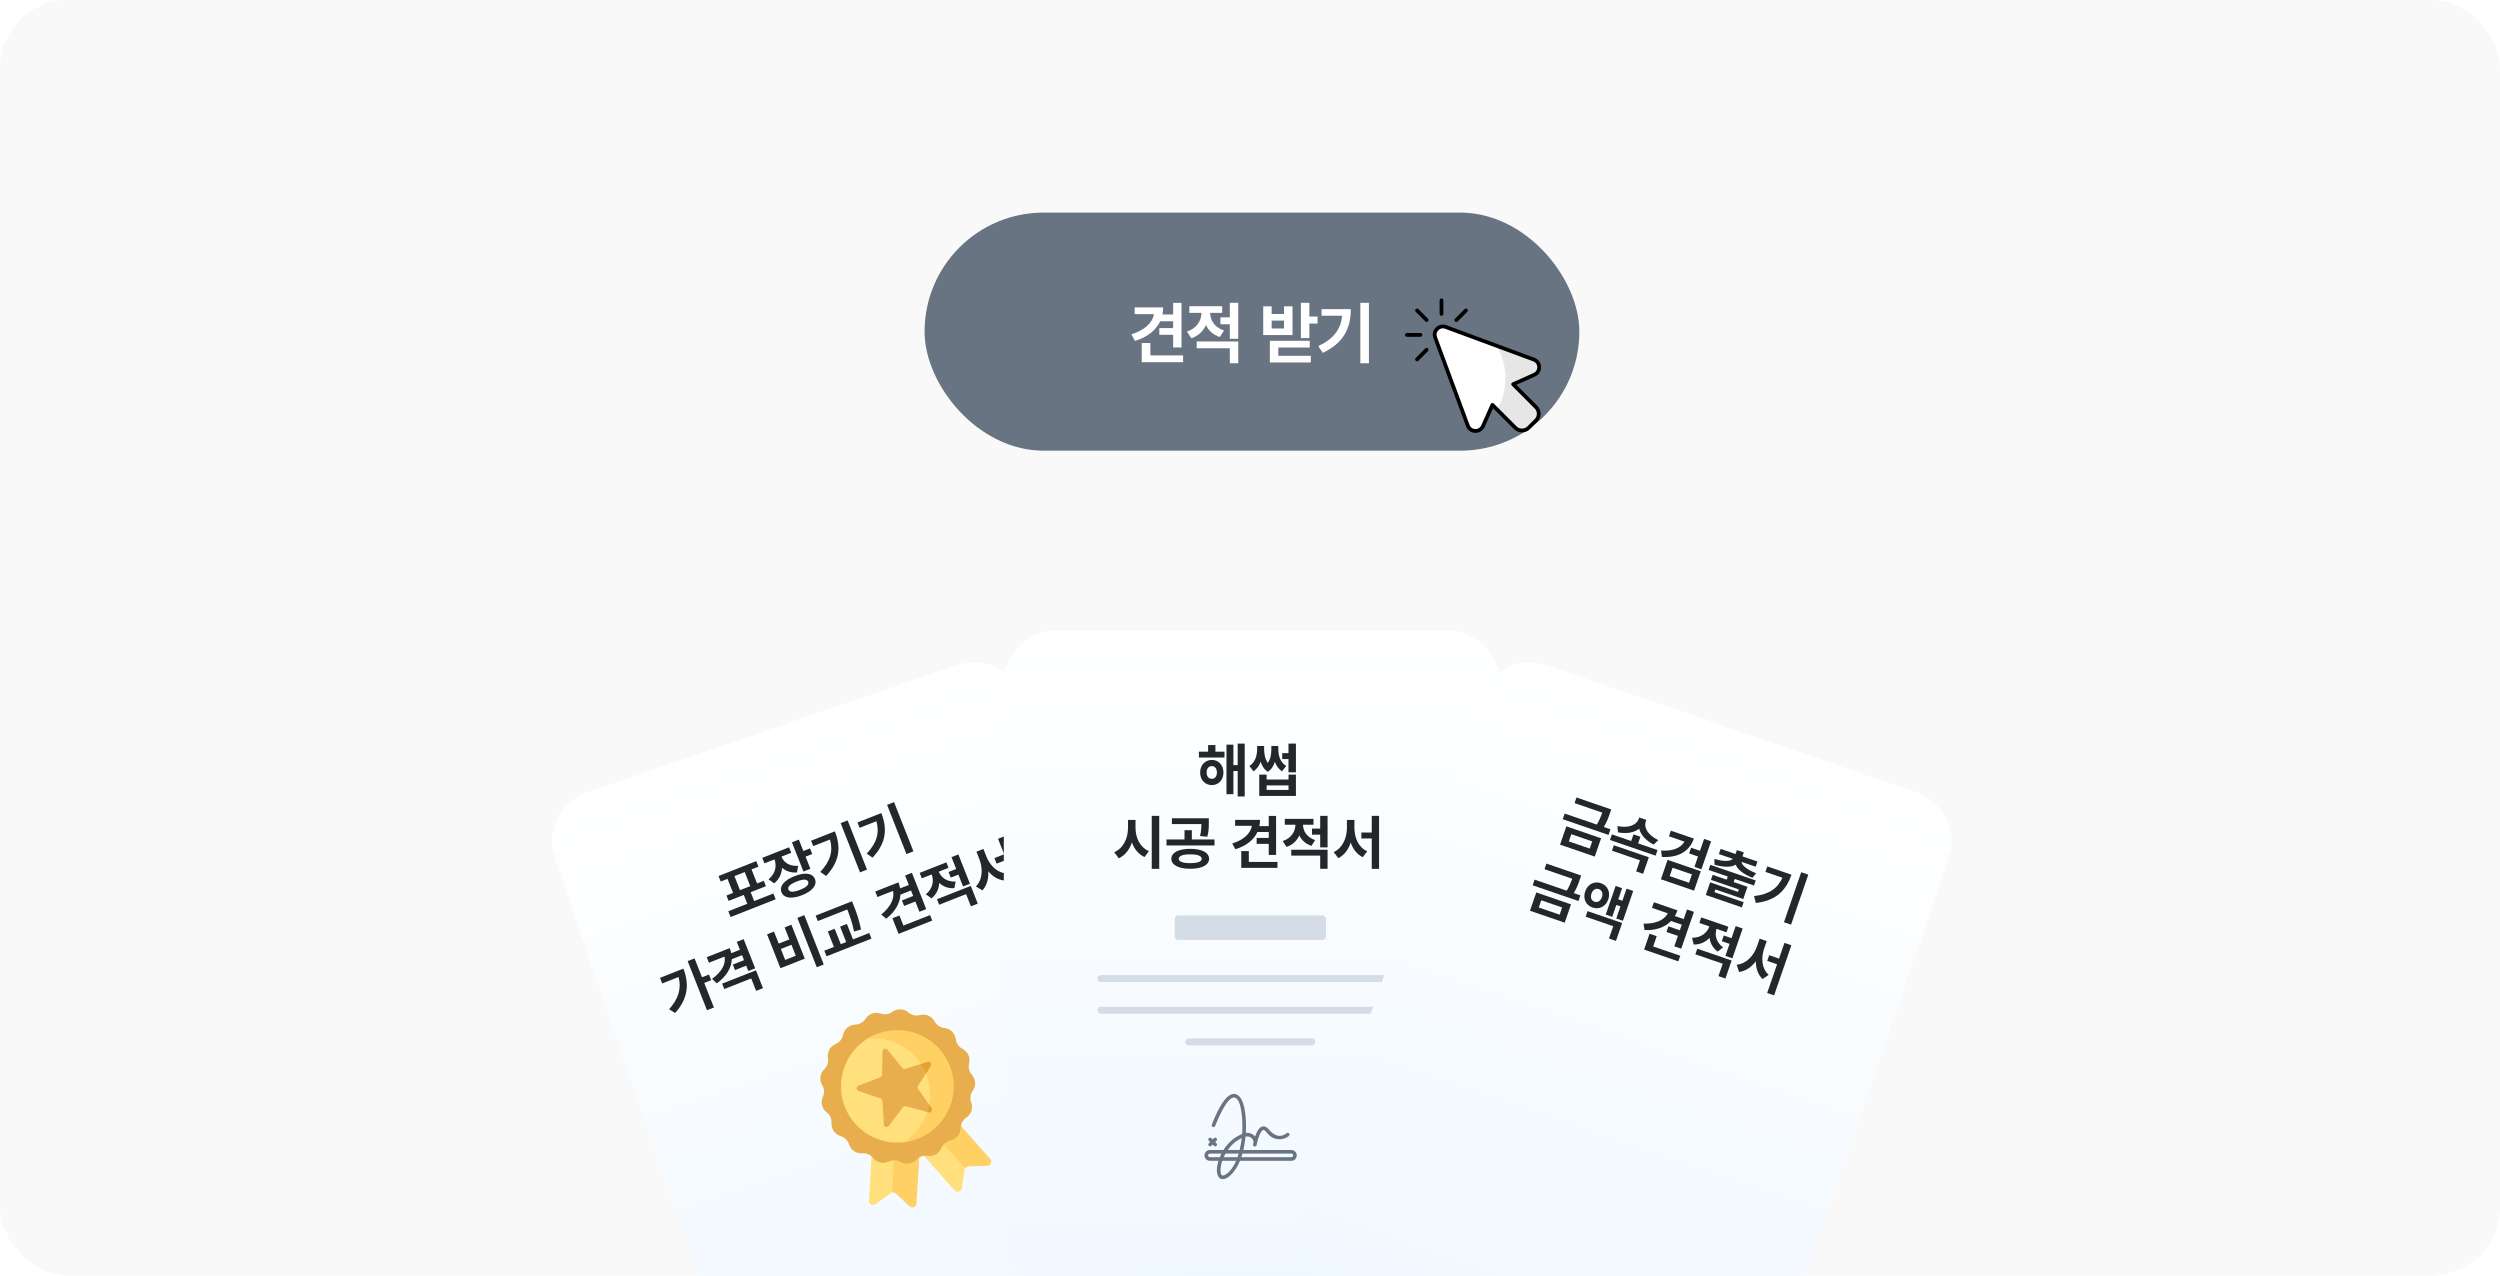<svg width="588" height="300" viewBox="0 0 588 300" fill="none" xmlns="http://www.w3.org/2000/svg">
<g clip-path="url(#clip0_181_7617)">
<rect width="588" height="300" rx="16" fill="#F9F9F9"/>
<g filter="url(#filter0_d_181_7617)">
<path d="M130.508 198.752C128.273 192.273 131.716 185.215 138.198 182.988L225.004 153.16C231.486 150.933 238.553 154.38 240.788 160.859L283.047 283.372C285.282 289.851 281.839 296.91 275.357 299.137L188.55 328.964C182.068 331.192 175.002 327.745 172.767 321.265L130.508 198.752Z" fill="url(#paint0_linear_181_7617)"/>
<path d="M181.904 206.844L182.44 208.205L171.845 212.38L171.308 211.019L175.76 209.265L174.938 207.179L171.364 208.587L170.863 207.316L172.415 206.704L171.111 203.397L169.509 204.028L168.997 202.731L177.876 199.232L178.387 200.53L176.759 201.171L178.062 204.478L179.639 203.857L180.141 205.129L176.554 206.542L177.376 208.628L181.904 206.844ZM174.043 206.062L176.46 205.11L175.156 201.803L172.739 202.755L174.043 206.062ZM185.591 195.971L186.102 197.269L183.8 198.176C184.344 199.519 185.665 200.505 187.729 200.316L187.455 201.894C186.023 202.01 184.833 201.582 183.931 200.784C183.877 202.157 183.302 203.457 182.09 204.464L180.756 203.505C182.439 202.144 182.712 200.302 182.159 198.823L179.793 199.755L179.282 198.458L185.591 195.971ZM187.893 194.168L188.95 196.852L190.515 196.235L191.036 197.558L189.472 198.175L190.599 201.037L188.971 201.678L186.264 194.809L187.893 194.168ZM186.899 202.759C189.298 201.799 191.125 202.034 191.681 203.446C192.238 204.858 191.068 206.289 188.664 207.237C186.209 208.204 184.364 207.961 183.808 206.549C183.251 205.137 184.439 203.714 186.899 202.759ZM187.395 204.019C185.869 204.62 185.168 205.264 185.436 205.908C185.684 206.574 186.641 206.579 188.167 205.977C189.668 205.386 190.339 204.739 190.079 204.078C189.823 203.429 188.896 203.427 187.395 204.019ZM199.359 189.649L203.92 201.224L202.28 201.871L197.718 190.296L199.359 189.649ZM196.363 192.226C197.746 195.737 197.66 199.136 194.298 202.724L192.935 201.762C195.367 199.172 195.962 196.822 195.21 194.15L191.267 195.704L190.766 194.432L196.363 192.226ZM210.278 185.346L214.84 196.921L213.199 197.568L208.637 185.993L210.278 185.346ZM207.282 187.923C208.665 191.434 208.579 194.833 205.217 198.421L203.854 197.459C206.287 194.869 206.881 192.519 206.13 189.847L202.186 191.401L201.685 190.129L207.282 187.923ZM163.362 222.107L165.111 226.547L166.752 225.9L167.278 227.236L165.637 227.882L167.913 233.657L166.285 234.299L161.734 222.749L163.362 222.107ZM160.737 224.508C162.088 227.973 161.922 231.507 158.782 234.948L157.375 234.063C159.575 231.609 160.317 229.185 159.605 226.483L155.751 228.002L155.229 226.679L160.737 224.508ZM171.628 219.687C171.786 220.088 171.907 220.488 171.996 220.88L174.031 220.078L173.294 218.208L174.909 217.571L177.616 224.44L176.001 225.077L175.504 223.818L172.871 224.855L172.36 223.558L174.993 222.52L174.532 221.35L172.115 222.302C172.04 224.404 170.825 226.338 168.593 227.981L167.471 226.925C169.815 225.229 170.767 223.355 170.402 221.684L166.739 223.128L166.223 221.818L171.628 219.687ZM177.802 224.911L179.456 229.108L177.84 229.745L176.687 226.819L170.353 229.316L169.852 228.044L177.802 224.911ZM189.175 211.935L193.746 223.536L192.105 224.182L187.534 212.582L189.175 211.935ZM182.044 215.803L183.156 218.627L185.649 217.645L184.537 214.821L186.139 214.189L189.282 222.165L183.558 224.42L180.415 216.445L182.044 215.803ZM184.67 222.469L187.163 221.486L186.146 218.904L183.653 219.886L184.67 222.469ZM200.401 208.672L200.847 209.804C201.391 211.221 202.017 212.811 202.515 215.304L200.87 215.791C200.417 213.522 199.808 211.94 199.279 210.598L192.347 213.33L191.84 212.045L200.401 208.672ZM204.443 216.131L204.964 217.454L194.407 221.615L193.885 220.292L196.137 219.405L194.703 215.767L196.318 215.13L197.752 218.768L199.024 218.267L197.59 214.629L199.193 213.997L200.627 217.635L204.443 216.131ZM214.484 201.976L217.847 210.511L216.245 211.143L215.292 208.726L212.646 209.768L212.135 208.471L214.781 207.428L214.27 206.131L211.789 207.108C211.657 209.196 210.491 211.161 208.439 212.778L207.269 211.785C209.428 210.03 210.439 208.045 210.057 206.219L206.368 207.672L205.857 206.375L211.314 204.224C211.499 204.695 211.629 205.173 211.71 205.641L213.758 204.834L212.881 202.608L214.484 201.976ZM218.754 211.917L219.265 213.214L211.341 216.337L209.892 212.661L211.546 212.01L212.483 214.388L218.754 211.917ZM222.588 199.517L223.095 200.802L220.792 201.709C221.344 203.071 222.709 204.15 224.779 204.032L224.469 205.594C223.024 205.694 221.815 205.2 220.908 204.352C220.843 205.715 220.289 207.014 219.095 207.991L217.762 207.033C219.423 205.673 219.688 203.812 219.139 202.361L216.811 203.278L216.305 201.993L222.588 199.517ZM228.328 205.058L229.972 209.23L228.357 209.867L227.224 206.992L220.89 209.488L220.378 208.191L228.328 205.058ZM225.411 197.655L228.128 204.549L226.512 205.186L225.414 202.4L223.621 203.107L223.1 201.784L224.893 201.077L223.795 198.292L225.411 197.655ZM231.982 198.093C232.839 200.268 234.549 202.033 236.813 202.111L236.333 203.799C234.8 203.676 233.487 202.863 232.449 201.627C232.537 203.341 232.135 204.932 231.07 206.108L229.532 205.186C231.165 203.514 231.186 200.919 230.341 198.739L229.66 197.009L231.301 196.363L231.982 198.093ZM236.343 193.347L240.914 204.947L239.312 205.579L236.69 198.927L234.413 199.824L233.897 198.514L236.174 197.616L234.74 193.979L236.343 193.347Z" fill="#22272B"/>
<g clip-path="url(#clip1_181_7617)">
<path d="M210.126 276.867L211.157 260.063L205.557 259.721L204.369 279.081C204.319 279.897 205.243 280.402 205.905 279.921L209.471 277.33C209.577 277.253 209.687 277.203 209.808 277.174L210.126 276.867Z" fill="#FFE07D"/>
<path d="M210.858 260.046L209.808 277.174C210.118 277.098 210.456 277.177 210.701 277.406L213.924 280.412C214.522 280.97 215.501 280.581 215.551 279.765L216.739 260.405L210.858 260.046Z" fill="#FFD064"/>
<path d="M216.17 258.158L211.64 262.158L224.517 276.685C225.059 277.297 226.071 277.003 226.198 276.195L226.883 271.846C226.905 271.712 226.953 271.588 227.022 271.479L227.292 270.711L216.17 258.158Z" fill="#FFE07D"/>
<path d="M232.907 269.276L220.031 254.749L215.634 258.631L227.022 271.479C227.189 271.216 227.478 271.041 227.806 271.03L232.215 270.882C233.033 270.854 233.45 269.888 232.907 269.276Z" fill="#FFD064"/>
<path d="M207.127 235.081C208.064 235.41 209.103 235.257 209.904 234.671C211.03 233.847 212.576 233.906 213.636 234.813C214.39 235.458 215.414 235.69 216.373 235.432C217.721 235.07 219.141 235.682 219.802 236.91C220.271 237.783 221.142 238.368 222.13 238.474C223.518 238.622 224.621 239.705 224.792 241.088C224.914 242.072 225.514 242.932 226.397 243.386C227.638 244.025 228.274 245.432 227.933 246.784C227.691 247.745 227.94 248.763 228.598 249.505C229.524 250.548 229.608 252.09 228.801 253.227C228.227 254.036 228.09 255.075 228.436 256.004C228.922 257.31 228.442 258.779 227.278 259.548C226.45 260.095 225.947 261.015 225.933 262.006C225.913 263.399 224.934 264.596 223.57 264.893C222.6 265.105 221.797 265.781 221.426 266.7C220.903 267.992 219.557 268.755 218.178 268.541C217.197 268.388 216.203 268.73 215.524 269.452C214.569 270.469 213.038 270.695 211.83 269.997C210.97 269.502 209.92 269.462 209.025 269.891C207.767 270.494 206.258 270.153 205.383 269.067C204.76 268.295 203.796 267.879 202.806 267.957C201.414 268.066 200.131 267.203 199.708 265.875C199.407 264.931 198.658 264.196 197.707 263.911C196.37 263.511 195.485 262.244 195.572 260.853C195.633 259.864 195.201 258.908 194.417 258.3C193.315 257.445 192.948 255.944 193.532 254.678C193.948 253.778 193.891 252.731 193.38 251.882C192.662 250.687 192.863 249.155 193.866 248.186C194.579 247.496 194.904 246.499 194.736 245.523C194.499 244.149 195.241 242.794 196.527 242.251C197.441 241.865 198.105 241.053 198.302 240.082C198.578 238.716 199.76 237.72 201.155 237.677C202.148 237.647 203.061 237.129 203.596 236.294C204.348 235.12 205.811 234.617 207.127 235.081Z" fill="#E8AE4D"/>
<path d="M218.807 249.536C216.813 243.756 211.383 240.13 205.581 240.15C199.416 242.932 196.276 249.995 198.523 256.506C200.769 263.018 207.599 266.655 214.173 265.059C218.758 261.51 220.801 255.317 218.807 249.536Z" fill="#FFE07D"/>
<path d="M206.741 239.69C205.781 240.02 204.884 240.449 204.057 240.961C210.072 240.311 215.953 243.86 218.006 249.811C220.059 255.762 217.613 262.173 212.471 265.356C213.439 265.251 214.411 265.038 215.37 264.709C222.292 262.33 225.972 254.801 223.589 247.893C221.206 240.984 213.662 237.312 206.741 239.69Z" fill="#FFD064"/>
<path d="M213.057 256.882L218.385 258.302C218.595 258.358 218.788 258.31 218.935 258.203C219.017 257.943 219.091 257.681 219.157 257.416C219.139 257.376 219.117 257.336 219.09 257.298L215.931 252.786C215.779 252.568 215.774 252.28 215.919 252.057L218.332 248.341C218.071 247.762 217.774 247.208 217.444 246.682L212.903 248.062C212.649 248.14 212.372 248.056 212.205 247.849L208.73 243.575C208.346 243.102 207.58 243.365 207.568 243.974L207.467 249.477C207.462 249.743 207.296 249.979 207.048 250.074L201.901 252.051C201.332 252.27 201.346 253.079 201.922 253.278L207.135 255.075C207.386 255.162 207.56 255.392 207.574 255.657L207.868 261.153C207.901 261.761 208.675 261.998 209.043 261.512L212.366 257.12C212.527 256.908 212.8 256.814 213.057 256.882Z" fill="#E8AE4D"/>
<path d="M218.386 258.302C218.975 258.459 219.44 257.797 219.091 257.298L218.518 256.479C218.41 257.07 218.262 257.652 218.076 258.22L218.386 258.302Z" fill="#E5A32E"/>
<path d="M218.18 246.458L216.609 246.936C217.064 247.639 217.456 248.394 217.778 249.196L218.92 247.438C219.252 246.927 218.764 246.281 218.18 246.458Z" fill="#E5A32E"/>
</g>
</g>
<g filter="url(#filter1_d_181_7617)">
<path d="M236.094 157.41C236.094 150.556 241.65 145 248.504 145H340.316C347.17 145 352.726 150.556 352.726 157.41V286.975C352.726 293.829 347.17 299.385 340.316 299.385H248.504C241.65 299.385 236.094 293.829 236.094 286.975V157.41Z" fill="url(#paint1_linear_181_7617)"/>
<path d="M318.561 191.401C318.567 193.739 319.511 196.015 321.582 196.911L320.516 198.305C319.135 197.635 318.205 196.391 317.686 194.853C317.152 196.487 316.195 197.827 314.773 198.524L313.68 197.102C315.812 196.138 316.783 193.739 316.797 191.401V189.542H318.561V191.401ZM320.188 193.903V192.495H322.635V188.584H324.357V201.053H322.635V193.903H320.188Z" fill="#22272B"/>
<path d="M308.938 189.282V190.663H306.463C306.47 192.125 307.358 193.636 309.32 194.286L308.459 195.625C307.085 195.195 306.135 194.292 305.595 193.178C305.041 194.416 304.05 195.414 302.58 195.885L301.691 194.504C303.742 193.855 304.672 192.208 304.686 190.663H302.184V189.282H308.938ZM303.701 197.936V196.542H312.246V201.026H310.51V197.936H303.701ZM308.582 193V191.579H310.51V188.584H312.246V195.995H310.51V193H308.582Z" fill="#22272B"/>
<path d="M300.133 188.598V197.772H298.41V195.174H295.566V193.78H298.41V192.385H295.744C294.862 194.279 293.058 195.687 290.549 196.432L289.824 195.079C292.477 194.238 294.138 192.754 294.445 190.922H290.494V189.528H296.359C296.359 190.034 296.305 190.526 296.209 190.991H298.41V188.598H300.133ZM291.943 200.807V196.856H293.721V199.413H300.461V200.807H291.943Z" fill="#22272B"/>
<path d="M279.938 196.336C282.658 196.336 284.367 197.198 284.381 198.688C284.367 200.158 282.658 201.033 279.938 201.026C277.237 201.033 275.501 200.158 275.508 198.688C275.501 197.198 277.237 196.336 279.938 196.336ZM274.359 195.543V194.135H278.598V191.961H280.32V194.135H285.652V195.543H274.359ZM275.631 190.512V189.145H284.312V190.157C284.319 191.148 284.319 192.214 283.957 193.493L282.248 193.329C282.528 192.201 282.562 191.36 282.576 190.512H275.631ZM277.244 198.688C277.237 199.358 278.222 199.7 279.938 199.7C281.653 199.7 282.645 199.358 282.645 198.688C282.645 197.998 281.653 197.628 279.938 197.635C278.222 197.628 277.237 197.998 277.244 198.688Z" fill="#22272B"/>
<path d="M267.074 191.401C267.067 193.684 268.106 195.974 270.219 196.87L269.193 198.264C267.771 197.622 266.787 196.377 266.22 194.839C265.659 196.521 264.641 197.875 263.123 198.565L262.07 197.116C264.244 196.2 265.304 193.814 265.311 191.401V189.542H267.074V191.401ZM270.889 201.053V188.584H272.652V201.053H270.889Z" fill="#22272B"/>
<path d="M304.801 171.584V178.338H303.051V175.221H301.574V173.827H303.051V171.584H304.801ZM293.863 176.848C295.299 175.939 295.682 174.285 295.682 172.788V172.145H297.322V172.788C297.322 173.875 297.473 175.146 298.19 176.137C298.888 175.16 299.024 173.902 299.018 172.788V172.145H300.658V172.788C300.658 174.36 301.055 175.946 302.504 176.848L301.547 178.092C300.706 177.58 300.173 176.787 299.852 175.864C299.551 176.828 299.038 177.675 298.184 178.215C297.315 177.668 296.796 176.8 296.502 175.816C296.181 176.759 295.654 177.573 294.807 178.092L293.863 176.848ZM296.174 183.889V178.872H297.91V180.034H303.064V178.872H304.801V183.889H296.174ZM297.91 182.481H303.064V181.415H297.91V182.481Z" fill="#22272B"/>
<path d="M288 173.485V174.866H281.984V173.485H284.145V171.926H285.867V173.485H288ZM282.271 178.379C282.271 176.65 283.434 175.433 285.02 175.426C286.612 175.433 287.747 176.65 287.754 178.379C287.747 180.116 286.612 181.346 285.02 181.346C283.434 181.346 282.271 180.116 282.271 178.379ZM283.803 178.379C283.803 179.33 284.295 179.87 285.02 179.87C285.717 179.87 286.216 179.33 286.223 178.379C286.216 177.443 285.717 176.875 285.02 176.875C284.295 176.875 283.803 177.443 283.803 178.379ZM288.465 183.493V171.831H290.092V176.643H291.104V171.584H292.758V184.026H291.104V178.038H290.092V183.493H288.465Z" fill="#22272B"/>
<path d="M276.297 212.817C276.297 212.36 276.667 211.99 277.124 211.99H311.038C311.495 211.99 311.866 212.36 311.866 212.817V216.942C311.866 217.398 311.495 217.769 311.038 217.769H277.124C276.667 217.769 276.297 217.398 276.297 216.942V212.817Z" fill="#D4DCE5"/>
<path d="M258.098 226.852C258.098 226.395 258.468 226.025 258.925 226.025H329.235C329.692 226.025 330.062 226.395 330.062 226.852C330.062 227.309 329.692 227.68 329.235 227.68H258.925C258.468 227.68 258.098 227.309 258.098 226.852Z" fill="#D4DCE5"/>
<path d="M258.098 234.299C258.098 233.842 258.468 233.471 258.925 233.471H329.235C329.692 233.471 330.062 233.842 330.062 234.299C330.062 234.755 329.692 235.126 329.235 235.126H258.925C258.468 235.126 258.098 234.755 258.098 234.299Z" fill="#D4DCE5"/>
<path d="M278.773 241.745C278.773 241.288 279.144 240.917 279.601 240.917H308.558C309.015 240.917 309.385 241.288 309.385 241.745C309.385 242.202 309.015 242.572 308.558 242.572H279.601C279.144 242.572 278.773 242.202 278.773 241.745Z" fill="#D4DCE5"/>
<path d="M303.721 267.166H292.433C292.668 266.153 292.836 265.103 292.942 264.036C293.902 263.784 294.85 264.48 294.82 265.389C294.757 265.671 294.725 265.855 294.722 265.871C294.685 266.089 294.82 266.299 295.034 266.354C295.249 266.409 295.469 266.29 295.541 266.081C295.606 265.891 295.649 265.701 295.663 265.491C295.947 264.23 296.509 262.662 297.083 262.475C297.138 262.458 297.302 262.404 297.611 262.698C298.044 263.082 298.749 264.481 300.627 264.64C301.538 264.718 302.429 264.449 303.135 263.885C303.318 263.738 303.347 263.472 303.201 263.289C303.055 263.106 302.788 263.077 302.605 263.223C300.327 265.045 298.424 262.304 298.212 262.1C297.647 261.553 297.144 261.564 296.821 261.669C296.176 261.879 295.644 262.646 295.193 264.014C294.676 263.37 293.851 263.043 293.014 263.159C293.209 260.231 292.949 254.239 290.376 253.985C288.029 253.754 285.883 259.003 285.025 261.199C284.939 261.417 285.047 261.662 285.265 261.748C285.483 261.833 285.729 261.725 285.814 261.507C286.435 259.92 288.611 254.663 290.293 254.829C292.18 255.015 292.335 261.023 292.147 263.413C290.237 264.154 288.763 265.575 287.761 267.166H284.568C283.865 267.166 283.293 267.738 283.293 268.441C283.293 269.144 283.865 269.715 284.568 269.715H286.584C286.463 270.108 286.37 270.496 286.307 270.87C286.07 272.274 286.281 273.339 286.885 273.792C288.173 274.758 290.492 272.62 291.649 269.715H303.721C304.425 269.715 304.997 269.144 304.997 268.441C304.997 267.738 304.425 267.166 303.721 267.166ZM292.054 264.372C291.938 265.371 291.773 266.294 291.561 267.166H288.773C289.591 266.013 290.69 264.997 292.054 264.372ZM291.336 268.014C291.249 268.309 291.158 268.594 291.062 268.868H287.804C287.932 268.581 288.076 268.295 288.235 268.014H291.336ZM284.568 268.868C284.332 268.868 284.141 268.676 284.141 268.441C284.141 268.205 284.332 268.014 284.568 268.014H287.278C287.133 268.297 287.002 268.583 286.886 268.868H284.568ZM287.394 273.114C287.126 272.913 286.945 272.185 287.143 271.011C287.214 270.593 287.324 270.157 287.473 269.715H290.733C289.577 272.411 287.837 273.446 287.394 273.114ZM303.721 268.868H291.957C292.049 268.592 292.135 268.307 292.217 268.014H303.721C303.957 268.014 304.149 268.205 304.149 268.441C304.149 268.676 303.957 268.868 303.721 268.868Z" fill="#687481"/>
<path d="M284.312 266.191C284.477 266.357 284.746 266.357 284.911 266.191L285.214 265.889L285.516 266.191C285.681 266.357 285.95 266.357 286.115 266.191C286.281 266.026 286.281 265.758 286.115 265.592L285.813 265.29L286.115 264.988C286.281 264.823 286.281 264.554 286.115 264.389C285.95 264.223 285.681 264.223 285.516 264.389L285.214 264.691L284.911 264.389C284.746 264.223 284.477 264.223 284.312 264.389C284.146 264.554 284.146 264.823 284.312 264.988L284.614 265.29L284.312 265.592C284.146 265.758 284.146 266.026 284.312 266.191Z" fill="#687481"/>
</g>
<g filter="url(#filter2_d_181_7617)">
<path d="M348.039 160.859C350.274 154.379 357.341 150.933 363.822 153.16L450.628 182.992C457.109 185.22 460.552 192.278 458.317 198.758L416.052 321.268C413.816 327.748 406.75 331.194 400.268 328.967L313.463 299.135C306.981 296.907 303.538 289.849 305.774 283.369L348.039 160.859Z" fill="url(#paint2_linear_181_7617)"/>
<path d="M414.932 219.795C414.176 222.007 414.326 224.466 415.992 225.986L414.529 226.957C413.442 225.875 412.968 224.397 412.978 222.774C411.941 224.145 410.599 225.101 409.027 225.298L408.457 223.598C410.788 223.38 412.488 221.428 413.264 219.222L413.87 217.464L415.538 218.037L414.932 219.795ZM415.654 222.689L416.114 221.358L418.428 222.153L419.703 218.457L421.332 219.017L417.266 230.804L415.637 230.244L417.969 223.484L415.654 222.689Z" fill="#22272B"/>
<path d="M406.52 214.664L406.07 215.969L403.729 215.165C403.259 216.55 403.606 218.267 405.25 219.518L403.998 220.505C402.839 219.651 402.235 218.489 402.088 217.261C401.161 218.25 399.898 218.872 398.354 218.84L397.964 217.246C400.115 217.298 401.532 216.043 402.048 214.587L399.682 213.774L400.133 212.469L406.52 214.664ZM398.745 221.143L399.2 219.825L407.281 222.602L405.819 226.841L404.177 226.277L405.184 223.356L398.745 221.143ZM404.971 218.063L405.435 216.719L407.258 217.346L408.234 214.515L409.876 215.08L407.46 222.085L405.817 221.52L406.794 218.69L404.971 218.063Z" fill="#22272B"/>
<path d="M398.417 211.156L395.425 219.828L393.796 219.268L394.643 216.813L391.954 215.889L392.409 214.57L395.098 215.495L395.553 214.176L393.031 213.31C391.58 214.813 389.414 215.558 386.798 215.447L386.555 213.932C389.337 213.999 391.392 213.137 392.28 211.505L388.544 210.221L388.998 208.902L394.545 210.809C394.38 211.287 394.168 211.734 393.926 212.143L396.007 212.858L396.788 210.596L398.417 211.156ZM386.69 220.036L387.979 216.301L389.66 216.878L388.826 219.295L395.2 221.486L394.746 222.804L386.69 220.036Z" fill="#22272B"/>
<path d="M376.532 204.415C378.099 204.946 378.846 206.533 378.27 208.222C377.677 209.919 376.121 210.678 374.557 210.141C372.986 209.601 372.247 208.053 372.84 206.356C373.415 204.667 374.963 203.869 376.532 204.415ZM374.314 206.862C373.988 207.784 374.305 208.522 375.029 208.771C375.747 209.017 376.445 208.628 376.77 207.707C377.085 206.774 376.766 206.064 376.05 205.811C375.324 205.569 374.628 205.929 374.314 206.862ZM372.943 212.304L373.397 210.986L381.53 213.781L380.077 217.994L378.434 217.43L379.433 214.534L372.943 212.304ZM377.671 211.804L379.998 205.057L381.524 205.581L380.614 208.218L381.584 208.551L382.565 205.708L384.13 206.246L381.708 213.264L380.144 212.726L381.129 209.87L380.16 209.536L379.197 212.328L377.671 211.804Z" fill="#22272B"/>
<path d="M371.889 202.617L371.563 203.56C371.253 204.48 370.903 205.495 370.153 206.748L371.711 207.283L371.252 208.614L360.481 204.913L360.94 203.582L368.491 206.177C369.147 205.094 369.494 204.194 369.792 203.371L363.262 201.127L363.717 199.809L371.889 202.617ZM359.848 210.897L361.333 206.594L369.505 209.402L368.02 213.706L359.848 210.897ZM361.919 210.135L366.833 211.823L367.417 210.13L362.503 208.441L361.919 210.135Z" fill="#22272B"/>
<path d="M425.313 202.408L421.256 214.17L419.588 213.596L423.645 201.835L425.313 202.408ZM412.554 207.449C416.087 207.059 418.067 205.658 419.233 203.138L415.225 201.76L415.671 200.468L421.36 202.423C420.123 205.988 417.852 208.525 412.965 209.065L412.554 207.449Z" fill="#22272B"/>
<path d="M412.953 203.771L412.539 204.973L408.013 203.417L407.759 204.154L411.004 205.269L410.015 208.139L403.459 205.886L403.236 206.532L410.102 208.891L409.683 210.106L401.201 207.191L402.226 204.219L408.769 206.467L408.969 205.886L402.414 203.633L402.82 202.457L406.117 203.59L406.371 202.853L401.859 201.302L402.273 200.1L412.953 203.771ZM403.218 198.705C405.607 199.41 406.997 199.259 407.573 198.698L404.276 197.565L404.695 196.35L408.199 197.554L408.52 196.624L410.149 197.183L409.828 198.114L413.358 199.327L412.939 200.542L409.61 199.398C409.712 200.192 410.72 201.167 413.057 202.086L412.16 203.136C410.012 202.276 408.683 201.204 408.245 200.063C407.196 200.693 405.494 200.723 403.251 200.075L403.218 198.705Z" fill="#22272B"/>
<path d="M398.4 193.927C397.339 197.003 394.657 198.467 390.882 198.239L390.676 196.737C393.456 196.919 395.363 196.129 396.18 194.639L392.541 193.388L392.995 192.069L398.4 193.927ZM390.646 203.492L392.22 198.93L400.016 201.609L398.442 206.172L390.646 203.492ZM392.708 202.755L397.259 204.319L397.941 202.342L393.39 200.778L392.708 202.755ZM397.283 197.417L397.746 196.073L399.841 196.793L400.804 194.001L402.446 194.566L400.177 201.144L398.535 200.58L399.377 198.137L397.283 197.417Z" fill="#22272B"/>
<path d="M389.851 196.625L389.396 197.944L378.664 194.256L379.119 192.937L383.657 194.497L384.197 192.933L385.826 193.493L385.286 195.057L389.851 196.625ZM380.415 190.983C383.128 191.547 384.943 190.667 385.406 189.344L385.54 188.957L387.221 189.534L387.087 189.922C386.606 191.296 387.478 193.042 390.022 194.285L388.947 195.346C387.058 194.365 385.885 193.029 385.547 191.597C384.394 192.509 382.641 192.854 380.556 192.462L380.415 190.983ZM379.127 196.771L379.568 195.492L387.805 198.322L386.462 202.212L384.82 201.648L385.721 199.037L379.127 196.771Z" fill="#22272B"/>
<path d="M378.959 187.071L378.634 188.015C378.324 188.934 377.973 189.949 377.223 191.202L378.781 191.737L378.322 193.068L367.551 189.367L368.011 188.036L375.562 190.631C376.217 189.548 376.564 188.648 376.862 187.825L370.333 185.581L370.788 184.263L378.959 187.071ZM366.919 195.352L368.403 191.048L376.575 193.856L375.09 198.16L366.919 195.352ZM368.99 194.589L373.903 196.277L374.487 194.584L369.574 192.896L368.99 194.589Z" fill="#22272B"/>
</g>
<rect x="217.461" y="50" width="154" height="56" rx="28" fill="#687481"/>
<path d="M277.891 71.234V81.719H275.922V78.75H272.672V77.156H275.922V75.562H272.875C271.859 77.727 269.797 79.328 266.938 80.188L266.109 78.641C269.141 77.68 271.047 75.992 271.406 73.891H266.875V72.297H273.578C273.578 72.875 273.516 73.438 273.406 73.969H275.922V71.234H277.891ZM278.266 83.594V85.188H268.531V80.672H270.562V83.594H278.266ZM287.453 72.016V73.594H284.625C284.641 75.273 285.641 76.992 287.891 77.734L286.906 79.266C285.328 78.766 284.25 77.734 283.641 76.453C283 77.875 281.867 79.023 280.188 79.562L279.172 77.984C281.508 77.234 282.57 75.367 282.594 73.594H279.734V72.016H287.453ZM291.234 80.312V85.438H289.25V81.906H281.469V80.312H291.234ZM291.234 71.219V79.688H289.25V76.266H287.047V74.641H289.25V71.219H291.234ZM307.969 71.219V74.453H309.891V76.094H307.969V79.516H305.969V71.219H307.969ZM299.094 72.047V73.859H302V72.047H304V78.812H297.109V72.047H299.094ZM299.094 77.25H302V75.406H299.094V77.25ZM308.047 80.156V81.734H300.656V83.688H308.312V85.25H298.672V80.156H308.047ZM321.969 71.219V85.438H319.953V71.219H321.969ZM317.703 72.703C317.703 77.016 316.188 80.594 311.109 83L310.062 81.406C313.734 79.672 315.352 77.422 315.672 74.266H310.828V72.703H317.703Z" fill="white"/>
<g clip-path="url(#clip2_181_7617)">
<path d="M339.038 74.272C338.793 74.272 338.594 74.073 338.594 73.827V70.635C338.594 70.39 338.793 70.191 339.038 70.191C339.284 70.191 339.483 70.39 339.483 70.635V73.827C339.483 74.073 339.284 74.272 339.038 74.272Z" fill="black"/>
<path d="M335.546 75.719C335.432 75.719 335.318 75.676 335.231 75.589L332.974 73.332C332.8 73.158 332.8 72.877 332.974 72.703C333.148 72.53 333.429 72.53 333.602 72.703L335.86 74.961C336.033 75.134 336.033 75.416 335.86 75.589C335.773 75.676 335.659 75.719 335.546 75.719Z" fill="black"/>
<path d="M334.097 79.214H330.905C330.66 79.214 330.461 79.015 330.461 78.77C330.461 78.524 330.66 78.325 330.905 78.325H334.097C334.343 78.325 334.542 78.524 334.542 78.77C334.542 79.015 334.343 79.214 334.097 79.214Z" fill="black"/>
<path d="M333.288 84.966C333.174 84.966 333.061 84.923 332.974 84.836C332.8 84.662 332.8 84.381 332.974 84.207L335.231 81.951C335.405 81.777 335.686 81.777 335.86 81.951C336.033 82.124 336.033 82.405 335.86 82.579L333.602 84.836C333.516 84.923 333.402 84.966 333.288 84.966Z" fill="black"/>
<path d="M342.534 75.719C342.421 75.719 342.307 75.676 342.22 75.589C342.046 75.416 342.046 75.134 342.22 74.961L344.477 72.703C344.651 72.53 344.932 72.53 345.105 72.703C345.279 72.877 345.279 73.158 345.105 73.332L342.849 75.589C342.762 75.676 342.648 75.719 342.534 75.719Z" fill="black"/>
<path d="M361.268 95.76C362.131 96.622 362.131 98.027 361.268 98.889L359.535 100.613C358.673 101.476 357.268 101.476 356.406 100.613L352.139 96.356C352.148 96.356 352.139 96.347 352.139 96.347L351.019 95.227L348.797 100.222C348.086 101.805 345.819 101.725 345.224 100.107L337.553 79.387C336.984 77.84 338.486 76.338 340.033 76.907L351.882 81.289L360.753 84.569C362.379 85.174 362.451 87.44 360.868 88.142L355.882 90.373L361.268 95.76Z" fill="white"/>
<path opacity="0.1" d="M361.269 95.76C362.132 96.622 362.132 98.027 361.269 98.889L359.536 100.614C358.674 101.476 357.269 101.476 356.407 100.614L352.141 96.356C352.149 96.356 352.141 96.347 352.141 96.347C353.154 94.542 354.407 91.476 354.043 87.636C353.776 84.88 352.772 82.729 351.883 81.289L360.754 84.569C362.381 85.174 362.452 87.44 360.869 88.142L355.883 90.374L361.269 95.76Z" fill="black"/>
<path d="M347.039 101.809C347.01 101.809 346.98 101.809 346.951 101.809C345.968 101.774 345.148 101.181 344.809 100.26L337.138 79.541C336.814 78.66 337.024 77.702 337.687 77.039C338.35 76.376 339.308 76.166 340.188 76.489L360.909 84.153C361.835 84.496 362.429 85.322 362.46 86.307C362.491 87.29 361.951 88.149 361.051 88.548L356.654 90.515L361.584 95.446C362.62 96.481 362.62 98.167 361.584 99.203L359.85 100.928C358.817 101.962 357.132 101.965 356.094 100.927L351.164 95.999L349.205 100.402C348.812 101.277 347.988 101.809 347.039 101.809ZM339.353 77.227C338.971 77.227 338.605 77.378 338.316 77.667C337.895 78.088 337.766 78.674 337.972 79.233L345.642 99.952C345.896 100.64 346.5 100.903 346.982 100.92C347.467 100.942 348.091 100.714 348.394 100.039L350.615 95.046C350.675 94.913 350.796 94.816 350.94 94.79C351.085 94.763 351.232 94.809 351.335 94.913L356.723 100.299C357.389 100.966 358.556 100.966 359.222 100.299L360.957 98.573C361.289 98.241 361.472 97.797 361.472 97.324C361.472 96.851 361.289 96.408 360.956 96.074L355.569 90.687C355.466 90.584 355.42 90.436 355.446 90.292C355.473 90.148 355.568 90.026 355.702 89.968L360.689 87.737C361.363 87.437 361.586 86.816 361.571 86.335C361.557 85.851 361.294 85.244 360.6 84.986L339.881 77.323C339.705 77.259 339.527 77.227 339.353 77.227Z" fill="black"/>
</g>
</g>
<defs>
<filter id="filter0_d_181_7617" x="118.08" y="144.044" width="177.395" height="200.655" filterUnits="userSpaceOnUse" color-interpolation-filters="sRGB">
<feFlood flood-opacity="0" result="BackgroundImageFix"/>
<feColorMatrix in="SourceAlpha" type="matrix" values="0 0 0 0 0 0 0 0 0 0 0 0 0 0 0 0 0 0 127 0" result="hardAlpha"/>
<feOffset dy="3.309"/>
<feGaussianBlur stdDeviation="5.874"/>
<feComposite in2="hardAlpha" operator="out"/>
<feColorMatrix type="matrix" values="0 0 0 0 0.136 0 0 0 0 0.204 0 0 0 0 0.322 0 0 0 0.13 0"/>
<feBlend mode="normal" in2="BackgroundImageFix" result="effect1_dropShadow_181_7617"/>
<feBlend mode="normal" in="SourceGraphic" in2="effect1_dropShadow_181_7617" result="shape"/>
</filter>
<filter id="filter1_d_181_7617" x="224.345" y="136.561" width="140.13" height="177.882" filterUnits="userSpaceOnUse" color-interpolation-filters="sRGB">
<feFlood flood-opacity="0" result="BackgroundImageFix"/>
<feColorMatrix in="SourceAlpha" type="matrix" values="0 0 0 0 0 0 0 0 0 0 0 0 0 0 0 0 0 0 127 0" result="hardAlpha"/>
<feOffset dy="3.309"/>
<feGaussianBlur stdDeviation="5.874"/>
<feComposite in2="hardAlpha" operator="out"/>
<feColorMatrix type="matrix" values="0 0 0 0 0.136 0 0 0 0 0.204 0 0 0 0 0.322 0 0 0 0.13 0"/>
<feBlend mode="normal" in2="BackgroundImageFix" result="effect1_dropShadow_181_7617"/>
<feBlend mode="normal" in="SourceGraphic" in2="effect1_dropShadow_181_7617" result="shape"/>
</filter>
<filter id="filter2_d_181_7617" x="293.345" y="144.044" width="177.403" height="200.658" filterUnits="userSpaceOnUse" color-interpolation-filters="sRGB">
<feFlood flood-opacity="0" result="BackgroundImageFix"/>
<feColorMatrix in="SourceAlpha" type="matrix" values="0 0 0 0 0 0 0 0 0 0 0 0 0 0 0 0 0 0 127 0" result="hardAlpha"/>
<feOffset dy="3.309"/>
<feGaussianBlur stdDeviation="5.874"/>
<feComposite in2="hardAlpha" operator="out"/>
<feColorMatrix type="matrix" values="0 0 0 0 0.136 0 0 0 0 0.204 0 0 0 0 0.322 0 0 0 0.13 0"/>
<feBlend mode="normal" in2="BackgroundImageFix" result="effect1_dropShadow_181_7617"/>
<feBlend mode="normal" in="SourceGraphic" in2="effect1_dropShadow_181_7617" result="shape"/>
</filter>
<linearGradient id="paint0_linear_181_7617" x1="181.601" y1="168.074" x2="231.78" y2="314.11" gradientUnits="userSpaceOnUse">
<stop stop-color="white"/>
<stop offset="1" stop-color="#F0F8FF"/>
</linearGradient>
<linearGradient id="paint1_linear_181_7617" x1="294.41" y1="145" x2="294.41" y2="299.385" gradientUnits="userSpaceOnUse">
<stop stop-color="white"/>
<stop offset="1" stop-color="#F0F8FF"/>
</linearGradient>
<linearGradient id="paint2_linear_181_7617" x1="407.225" y1="168.076" x2="357.038" y2="314.11" gradientUnits="userSpaceOnUse">
<stop stop-color="white"/>
<stop offset="1" stop-color="#F0F8FF"/>
</linearGradient>
<clipPath id="clip0_181_7617">
<rect width="588" height="300" rx="16" fill="white"/>
</clipPath>
<clipPath id="clip1_181_7617">
<rect width="46.313" height="46.242" fill="white" transform="matrix(0.946 -0.325 0.326 0.945 183.25 242.598)"/>
</clipPath>
<clipPath id="clip2_181_7617">
<rect width="32" height="32" fill="white" transform="translate(330.461 70)"/>
</clipPath>
</defs>
</svg>
